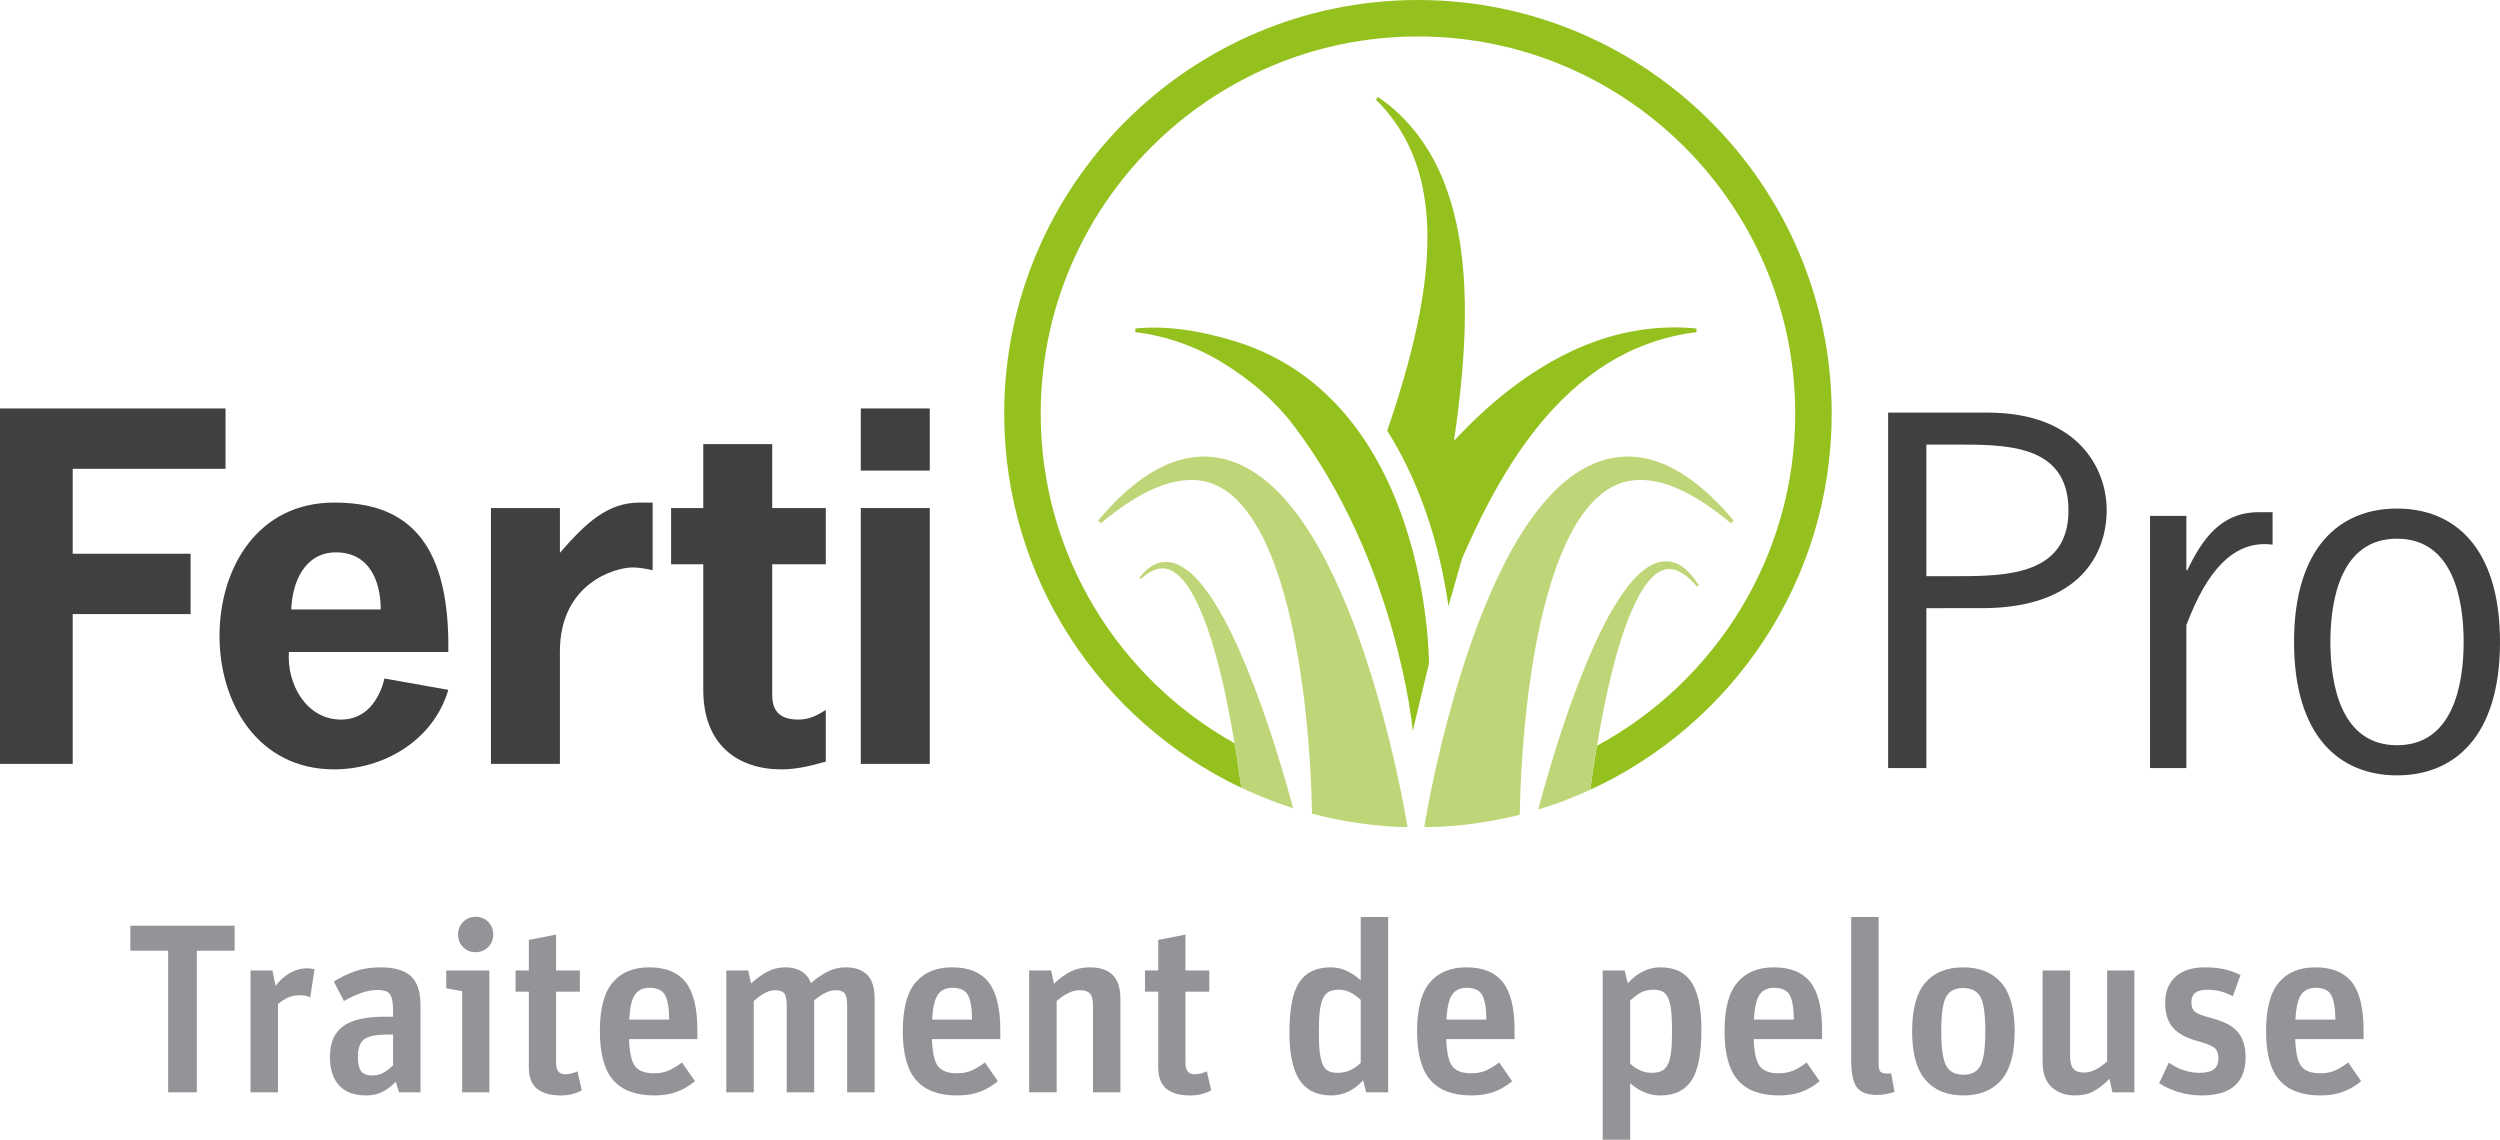 <?xml version="1.0" encoding="utf-8"?>
<!-- Generator: Adobe Illustrator 16.0.0, SVG Export Plug-In . SVG Version: 6.00 Build 0)  -->
<!DOCTYPE svg PUBLIC "-//W3C//DTD SVG 1.1//EN" "http://www.w3.org/Graphics/SVG/1.1/DTD/svg11.dtd">
<svg version="1.1" id="Calque_1" xmlns="http://www.w3.org/2000/svg" xmlns:xlink="http://www.w3.org/1999/xlink" x="0px" y="0px"
	 width="272.405px" height="124.188px" viewBox="0 0 272.405 124.188" enable-background="new 0 0 272.405 124.188"
	 xml:space="preserve">
<g>
	<g>
		<g>
			<path fill="#404042" d="M24.575,51.078H7.921v9.259h12.845v6.571H7.921v16.327H0V44.507h24.574V51.078z"/>
			<path fill="#404042" d="M31.481,71.042c-0.254,3.383,1.828,7.365,5.688,7.365c2.691,0,4.164-2.141,4.723-4.479l6.957,1.242
				c-1.627,5.525-7.058,8.662-12.441,8.662c-8.275,0-12.489-7.167-12.489-14.535c0-7.417,4.163-14.536,12.489-14.536
				c7.16,0,12.643,3.334,12.441,16.28H31.481z M41.485,66.409c0-3.135-1.271-6.222-4.875-6.222c-3.402,0-4.772,3.236-4.875,6.222
				H41.485z"/>
			<path fill="#404042" d="M61.008,60.238c2.894-3.336,5.229-5.476,8.682-5.476h1.422v7.369c-0.709-0.151-1.422-0.301-2.183-0.301
				c-1.929,0-7.921,1.744-7.921,9.161v12.245h-7.513V55.359h7.513V60.238z"/>
			<path fill="#404042" d="M84.141,55.359h5.84v6.123h-5.84v14.187c0,1.345,0.406,2.738,2.846,2.738
				c1.269,0,2.082-0.497,2.994-1.045v5.625c-1.573,0.447-3.199,0.846-4.822,0.846c-4.672,0-8.529-2.588-8.529-8.662V61.482h-3.506
				v-6.123h3.506V48.39h7.512V55.359z"/>
			<path fill="#404042" d="M101.309,51.277h-7.515v-6.77h7.515V51.277z M101.309,83.235h-7.515V55.359h7.515V83.235z"/>
		</g>
		<g>
			<path fill="#404042" d="M216.602,44.96c9.85,0,12.946,6.123,12.946,10.604c0,4.729-2.843,10.703-13.606,10.703H209.9V83.69
				h-4.165V44.96H216.602z M209.9,62.781h3.45c5.435,0,12.035-0.199,12.035-7.168c0-7.368-7.107-7.168-12.592-7.168H209.9V62.781z"
				/>
			<path fill="#404042" d="M238.231,62.134h0.104c1.574-3.285,3.604-6.323,7.77-6.323h1.521v3.536
				c-5.178-0.698-7.869,4.779-9.395,8.762V83.69h-3.958V56.21h3.958V62.134z"/>
			<path fill="#404042" d="M249.963,69.949c0-10.304,4.975-14.536,11.219-14.536c6.247,0,11.223,4.232,11.223,14.536
				c0,10.305-4.976,14.536-11.223,14.536C254.938,84.485,249.963,80.254,249.963,69.949z M268.444,69.949
				c0-4.68-1.168-11.251-7.262-11.251c-6.091,0-7.258,6.571-7.258,11.251c0,4.681,1.167,11.252,7.258,11.252
				C267.276,81.201,268.444,74.63,268.444,69.949z"/>
		</g>
	</g>
	<g>
		<g>
			<path fill="#929497" d="M18.323,103.593h-4.12v-2.727h11.36v2.727h-4.119v15.428h-3.121V103.593z"/>
			<path fill="#929497" d="M27.295,105.745h2.389l0.34,1.679c0.455-0.595,0.975-1.063,1.561-1.403
				c0.587-0.342,1.22-0.512,1.902-0.512c0.281,0,0.541,0.035,0.787,0.104l-0.473,3.069c-0.279-0.158-0.638-0.236-1.076-0.236
				c-0.49,0-0.918,0.074-1.285,0.224c-0.367,0.147-0.752,0.397-1.154,0.747v9.604h-2.99V105.745z"/>
			<path fill="#929497" d="M36.95,118.272c-0.665-0.725-0.998-1.762-0.998-3.109c0-1.521,0.473-2.633,1.418-3.33
				c0.945-0.701,2.449-1.051,4.512-1.051h0.945v-0.762c0-0.768-0.105-1.32-0.314-1.652s-0.666-0.498-1.365-0.498
				c-0.594,0-1.191,0.109-1.797,0.326c-0.602,0.221-1.229,0.512-1.876,0.88l-1.101-2.124c0.768-0.49,1.561-0.871,2.375-1.141
				c0.812-0.271,1.717-0.408,2.714-0.408c1.503,0,2.606,0.318,3.306,0.957c0.699,0.64,1.05,1.703,1.05,3.188v9.473h-2.335
				l-0.367-1.154c-0.419,0.454-0.893,0.816-1.416,1.088c-0.525,0.271-1.121,0.406-1.784,0.406
				C38.602,119.36,37.615,118.999,36.95,118.272z M41.791,116.881c0.359-0.2,0.704-0.468,1.036-0.8v-3.357h-0.473
				c-1.364,0-2.266,0.178-2.702,0.537c-0.438,0.357-0.655,0.984-0.655,1.877c0,0.75,0.118,1.281,0.354,1.588
				c0.236,0.306,0.643,0.459,1.221,0.459C41.024,117.185,41.433,117.083,41.791,116.881z"/>
			<path fill="#929497" d="M50.358,108l-1.734-0.313v-1.941h4.697v13.275h-2.963V108z M50.46,103.199
				c-0.367-0.367-0.549-0.822-0.549-1.363c0-0.543,0.182-1.001,0.549-1.378c0.367-0.375,0.823-0.564,1.364-0.564
				c0.543,0,0.998,0.184,1.365,0.552c0.367,0.366,0.552,0.831,0.552,1.391c0,0.541-0.185,0.996-0.552,1.363s-0.83,0.551-1.392,0.551
				C51.274,103.75,50.828,103.566,50.46,103.199z"/>
			<path fill="#929497" d="M56.18,105.745h1.443v-3.332l2.966-0.577v3.909h2.596v2.308h-2.596v7.688
				c0,0.473,0.081,0.809,0.249,1.009c0.164,0.202,0.424,0.304,0.773,0.304c0.314,0,0.691-0.079,1.128-0.236
				c0.089-0.036,0.147-0.062,0.185-0.079l0.471,2.071c-0.333,0.176-0.683,0.311-1.05,0.408c-0.366,0.094-0.786,0.143-1.259,0.143
				c-1.101,0-1.955-0.24-2.559-0.721c-0.602-0.482-0.904-1.264-0.904-2.349v-8.238H56.18V105.745z"/>
			<path fill="#929497" d="M66.819,117.695c-0.971-1.11-1.456-2.891-1.456-5.341c0-2.428,0.463-4.197,1.392-5.298
				c0.926-1.103,2.256-1.653,3.988-1.653c1.8,0,3.125,0.543,3.973,1.627c0.85,1.084,1.273,2.824,1.273,5.221v0.973h-7.451
				c0.052,1.467,0.275,2.455,0.67,2.963s1.079,0.761,2.06,0.761c0.61,0,1.146-0.101,1.601-0.302
				c0.453-0.201,0.934-0.494,1.441-0.879l1.418,2.045c-0.613,0.509-1.273,0.893-1.982,1.156c-0.707,0.262-1.524,0.393-2.451,0.393
				C69.282,119.36,67.792,118.808,66.819,117.695z M69.193,108.368c-0.35,0.49-0.56,1.4-0.628,2.729h4.354
				c-0.017-1.293-0.175-2.195-0.474-2.703c-0.297-0.507-0.856-0.761-1.68-0.761C70.067,107.633,69.542,107.88,69.193,108.368z"/>
			<path fill="#929497" d="M79.137,105.745h2.389l0.312,1.415c0.613-0.56,1.212-0.991,1.799-1.298
				c0.586-0.306,1.229-0.459,1.928-0.459c1.399,0,2.336,0.568,2.806,1.705c0.631-0.542,1.249-0.962,1.851-1.259
				c0.604-0.298,1.248-0.446,1.928-0.446c1.016,0,1.793,0.271,2.336,0.814c0.541,0.541,0.814,1.408,0.814,2.596v10.207h-2.992v-9.42
				c0-0.682-0.092-1.137-0.275-1.363c-0.184-0.228-0.51-0.342-0.983-0.342c-0.367,0-0.749,0.102-1.141,0.301
				c-0.394,0.201-0.793,0.469-1.194,0.801v10.023h-2.99v-9.42c0-0.682-0.092-1.137-0.275-1.363
				c-0.184-0.228-0.514-0.342-0.986-0.342c-0.366,0-0.738,0.102-1.113,0.301c-0.377,0.201-0.783,0.496-1.221,0.88v9.944h-2.99
				V105.745z"/>
			<path fill="#929497" d="M99.825,117.695c-0.971-1.11-1.456-2.891-1.456-5.341c0-2.428,0.464-4.197,1.39-5.298
				c0.926-1.103,2.256-1.653,3.988-1.653c1.803,0,3.127,0.543,3.975,1.627s1.273,2.824,1.273,5.221v0.973h-7.453
				c0.055,1.467,0.275,2.455,0.67,2.963c0.394,0.508,1.081,0.761,2.059,0.761c0.613,0,1.146-0.101,1.602-0.302
				s0.936-0.494,1.443-0.879l1.416,2.045c-0.613,0.509-1.273,0.893-1.98,1.156c-0.709,0.262-1.527,0.393-2.453,0.393
				C102.286,119.36,100.795,118.808,99.825,117.695z M102.199,108.368c-0.35,0.49-0.562,1.4-0.63,2.729h4.354
				c-0.017-1.293-0.174-2.195-0.47-2.703c-0.298-0.507-0.856-0.761-1.681-0.761C103.073,107.633,102.549,107.88,102.199,108.368z"/>
			<path fill="#929497" d="M112.14,105.745h2.39l0.314,1.442c0.594-0.577,1.202-1.019,1.822-1.325
				c0.621-0.306,1.316-0.459,2.084-0.459c1.087,0,1.912,0.275,2.48,0.827c0.57,0.55,0.853,1.43,0.853,2.636v10.154h-2.989v-9.394
				c0-0.664-0.109-1.12-0.328-1.363c-0.219-0.245-0.581-0.368-1.089-0.368c-0.438,0-0.866,0.104-1.286,0.315
				c-0.418,0.21-0.84,0.497-1.258,0.865v9.944h-2.993V105.745z"/>
			<path fill="#929497" d="M124.761,105.745h1.443v-3.332l2.964-0.577v3.909h2.598v2.308h-2.598v7.688
				c0,0.473,0.083,0.809,0.25,1.009c0.166,0.202,0.424,0.304,0.774,0.304c0.312,0,0.689-0.079,1.128-0.236
				c0.086-0.036,0.147-0.062,0.182-0.079l0.474,2.071c-0.333,0.176-0.683,0.311-1.05,0.408c-0.367,0.094-0.788,0.143-1.258,0.143
				c-1.104,0-1.957-0.24-2.561-0.721c-0.603-0.482-0.903-1.264-0.903-2.349v-8.238h-1.443V105.745z"/>
			<path fill="#929497" d="M143.191,119.021c-0.55-0.229-1.027-0.6-1.432-1.115c-0.401-0.516-0.712-1.221-0.931-2.111
				c-0.22-0.894-0.328-1.994-0.328-3.307c0-2.57,0.359-4.395,1.076-5.47c0.717-1.077,1.854-1.614,3.412-1.614
				c0.648,0,1.246,0.137,1.798,0.408c0.55,0.27,1.044,0.607,1.48,1.009v-6.9h2.993v19.101h-2.39l-0.341-1.312
				c-1.014,1.102-2.169,1.652-3.465,1.652C144.368,119.36,143.743,119.248,143.191,119.021z M147.114,116.618
				c0.402-0.184,0.786-0.449,1.153-0.799v-6.875c-0.333-0.314-0.694-0.576-1.089-0.787c-0.392-0.209-0.808-0.312-1.246-0.312
				c-0.436,0-0.791,0.061-1.062,0.182c-0.271,0.123-0.495,0.348-0.671,0.67c-0.174,0.324-0.3,0.778-0.379,1.364
				c-0.078,0.586-0.117,1.359-0.117,2.322c0,0.944,0.033,1.71,0.103,2.294c0.071,0.588,0.185,1.041,0.343,1.365
				s0.361,0.547,0.615,0.669c0.254,0.124,0.582,0.185,0.983,0.185C146.254,116.896,146.71,116.804,147.114,116.618z"/>
			<path fill="#929497" d="M155.861,117.695c-0.968-1.11-1.453-2.891-1.453-5.341c0-2.428,0.46-4.197,1.39-5.298
				c0.926-1.103,2.256-1.653,3.987-1.653c1.801,0,3.126,0.543,3.976,1.627c0.848,1.084,1.271,2.824,1.271,5.221v0.973h-7.451
				c0.054,1.467,0.275,2.455,0.67,2.963s1.078,0.761,2.059,0.761c0.611,0,1.146-0.101,1.602-0.302
				c0.453-0.201,0.934-0.494,1.443-0.879l1.414,2.045c-0.611,0.509-1.271,0.893-1.979,1.156c-0.709,0.262-1.527,0.393-2.455,0.393
				C158.325,119.36,156.832,118.808,155.861,117.695z M158.238,108.368c-0.353,0.49-0.562,1.4-0.63,2.729h4.354
				c-0.017-1.293-0.175-2.195-0.474-2.703c-0.295-0.507-0.856-0.761-1.677-0.761C159.112,107.633,158.585,107.88,158.238,108.368z"
				/>
			<path fill="#929497" d="M174.635,105.745h2.387l0.34,1.391c1.066-1.154,2.248-1.732,3.545-1.732c0.697,0,1.32,0.11,1.861,0.329
				c0.543,0.218,1.008,0.584,1.402,1.101c0.394,0.516,0.697,1.217,0.906,2.1s0.314,1.973,0.314,3.265
				c0,2.591-0.359,4.431-1.076,5.524c-0.717,1.092-1.852,1.639-3.408,1.639c-0.648,0-1.252-0.127-1.813-0.379
				c-0.56-0.253-1.05-0.573-1.468-0.959v6.165h-2.99V105.745z M181.01,116.711c0.277-0.122,0.504-0.341,0.682-0.655
				c0.176-0.314,0.303-0.766,0.382-1.352c0.077-0.586,0.116-1.369,0.116-2.35c0-0.943-0.035-1.708-0.104-2.294
				c-0.072-0.586-0.186-1.04-0.343-1.364c-0.155-0.322-0.362-0.547-0.616-0.67c-0.254-0.121-0.59-0.182-1.01-0.182
				c-0.49,0-0.926,0.099-1.312,0.299c-0.385,0.203-0.778,0.496-1.18,0.88v6.874c0.314,0.298,0.67,0.537,1.062,0.721
				c0.394,0.186,0.811,0.277,1.246,0.277C180.372,116.896,180.729,116.835,181.01,116.711z"/>
			<path fill="#929497" d="M189.365,117.695c-0.971-1.11-1.456-2.891-1.456-5.341c0-2.428,0.463-4.197,1.393-5.298
				c0.926-1.103,2.254-1.653,3.986-1.653c1.801,0,3.127,0.543,3.977,1.627c0.848,1.084,1.271,2.824,1.271,5.221v0.973h-7.45
				c0.051,1.467,0.275,2.455,0.67,2.963c0.391,0.508,1.078,0.761,2.059,0.761c0.611,0,1.146-0.101,1.6-0.302
				c0.455-0.201,0.936-0.494,1.445-0.879l1.414,2.045c-0.613,0.509-1.271,0.893-1.98,1.156c-0.707,0.262-1.525,0.393-2.453,0.393
				C191.829,119.36,190.335,118.808,189.365,117.695z M191.739,108.368c-0.35,0.49-0.559,1.4-0.631,2.729h4.355
				c-0.015-1.293-0.172-2.195-0.471-2.703c-0.295-0.507-0.857-0.761-1.68-0.761C192.614,107.633,192.088,107.88,191.739,108.368z"/>
			<path fill="#929497" d="M202.313,118.456c-0.403-0.568-0.604-1.525-0.604-2.872V99.92h2.99v16.031
				c0,0.419,0.067,0.694,0.197,0.825c0.133,0.132,0.383,0.198,0.75,0.198c0.137,0,0.277-0.011,0.418-0.027l0.367,2.021
				c-0.244,0.087-0.537,0.166-0.877,0.237c-0.343,0.067-0.68,0.103-1.013,0.103C203.459,119.308,202.715,119.024,202.313,118.456z"
				/>
			<path fill="#929497" d="M209.803,117.669c-0.97-1.129-1.455-2.9-1.455-5.314c0-2.412,0.48-4.175,1.443-5.285
				c0.961-1.111,2.336-1.666,4.119-1.666c1.8,0,3.187,0.563,4.16,1.692c0.967,1.127,1.453,2.891,1.453,5.287
				c0,2.413-0.486,4.179-1.453,5.298c-0.974,1.12-2.351,1.68-4.134,1.68C212.151,119.36,210.774,118.797,209.803,117.669z
				 M215.799,116.107c0.35-0.663,0.525-1.915,0.525-3.753c0-1.852-0.181-3.098-0.537-3.737c-0.36-0.638-0.986-0.957-1.877-0.957
				c-0.893,0-1.514,0.323-1.863,0.97c-0.35,0.648-0.524,1.898-0.524,3.753c0,1.835,0.18,3.083,0.538,3.738s0.984,0.983,1.876,0.983
				S215.45,116.772,215.799,116.107z"/>
			<path fill="#929497" d="M223.539,118.442c-0.647-0.611-0.974-1.512-0.974-2.701v-9.996h2.993v9.287
				c0,0.683,0.121,1.159,0.367,1.43c0.243,0.272,0.62,0.406,1.128,0.406c0.436,0,0.859-0.104,1.273-0.314
				c0.408-0.21,0.835-0.508,1.271-0.893v-9.916h2.965v13.275h-2.389l-0.315-1.469c-0.594,0.594-1.17,1.043-1.729,1.35
				c-0.562,0.306-1.234,0.459-2.021,0.459C225.042,119.36,224.184,119.055,223.539,118.442z"/>
			<path fill="#929497" d="M237.297,118.968c-0.812-0.264-1.49-0.577-2.031-0.945l1.049-2.229c1.066,0.734,2.178,1.102,3.332,1.102
				c0.734,0,1.262-0.128,1.587-0.382c0.322-0.252,0.485-0.65,0.485-1.193c0-0.576-0.168-0.979-0.498-1.206
				c-0.332-0.228-1.015-0.48-2.047-0.762c-1.051-0.297-1.854-0.762-2.414-1.391c-0.562-0.629-0.84-1.538-0.84-2.728
				c0-1.171,0.372-2.104,1.116-2.795c0.741-0.69,1.812-1.036,3.214-1.036c0.82,0,1.532,0.07,2.139,0.21
				c0.604,0.141,1.182,0.35,1.744,0.63l-0.841,2.308c-0.507-0.262-0.976-0.444-1.403-0.551c-0.43-0.104-0.896-0.155-1.404-0.155
				c-1.135,0-1.705,0.444-1.705,1.336c0,0.509,0.137,0.867,0.407,1.076c0.271,0.21,0.843,0.43,1.719,0.654
				c0.577,0.158,1.084,0.334,1.522,0.527c0.436,0.192,0.825,0.445,1.168,0.759c0.34,0.315,0.605,0.72,0.797,1.208
				c0.195,0.488,0.291,1.084,0.291,1.785c0,2.779-1.594,4.17-4.775,4.17C238.983,119.36,238.11,119.229,237.297,118.968z"/>
			<path fill="#929497" d="M248.37,117.695c-0.971-1.11-1.456-2.891-1.456-5.341c0-2.428,0.464-4.197,1.392-5.298
				c0.926-1.103,2.254-1.653,3.988-1.653c1.801,0,3.125,0.543,3.975,1.627c0.848,1.084,1.271,2.824,1.271,5.221v0.973h-7.451
				c0.053,1.467,0.275,2.455,0.67,2.963c0.393,0.508,1.08,0.761,2.06,0.761c0.61,0,1.146-0.101,1.601-0.302
				c0.453-0.201,0.934-0.494,1.443-0.879l1.414,2.045c-0.613,0.509-1.271,0.893-1.98,1.156c-0.707,0.262-1.524,0.393-2.453,0.393
				C250.833,119.36,249.34,118.808,248.37,117.695z M250.745,108.368c-0.351,0.49-0.561,1.4-0.631,2.729h4.354
				c-0.015-1.293-0.173-2.195-0.471-2.703c-0.296-0.507-0.856-0.761-1.68-0.761C251.618,107.633,251.094,107.88,250.745,108.368z"/>
		</g>
	</g>
	<path fill="#95C11F" d="M199.586,45.082C199.586,20.223,179.362,0,154.504,0c-24.858,0-45.084,20.223-45.084,45.082
		c0,17.976,10.58,33.522,25.834,40.757c-0.166-1.244-0.343-2.488-0.537-3.723c-0.059-0.378-0.133-0.752-0.197-1.129
		c-12.589-7.034-21.123-20.489-21.123-35.906c0-22.667,18.441-41.108,41.107-41.108s41.107,18.44,41.107,41.108
		c0,15.612-8.75,29.218-21.6,36.176c-0.035,0.196-0.076,0.394-0.109,0.59c-0.227,1.394-0.434,2.8-0.623,4.204
		C188.788,78.917,199.586,63.241,199.586,45.082z"/>
	<path fill="#BFD678" d="M183.381,51.669c-1.088-0.686-2.29-1.272-3.623-1.614c-1.325-0.343-2.793-0.42-4.215-0.121
		c-2.891,0.587-5.229,2.474-7.005,4.468c-1.8,2.031-3.183,4.282-4.392,6.575c-2.389,4.606-4.082,9.419-5.52,14.271
		c-1.049,3.617-1.946,7.201-2.7,10.903c-0.263,1.299-0.513,2.613-0.739,3.949l0.427,0.033c3.434-0.084,6.776-0.541,9.981-1.355
		c0.023-1.377,0.068-2.764,0.143-4.164c0.138-2.594,0.35-5.205,0.641-7.77c0.549-4.687,1.356-9.355,2.753-13.748
		c0.71-2.185,1.571-4.306,2.724-6.168c1.148-1.848,2.609-3.448,4.474-4.18c1.851-0.769,4.141-0.505,6.271,0.401
		c2.143,0.9,4.144,2.312,6.005,3.87l0.303-0.303C187.315,54.849,185.554,53.063,183.381,51.669z"/>
	<path fill="#BFD678" d="M183.641,62.001c-0.6-0.516-1.439-0.918-2.346-0.835c-0.904,0.072-1.682,0.534-2.32,1.047
		c-0.641,0.524-1.18,1.131-1.668,1.759c-1.916,2.54-3.204,5.377-4.41,8.21c-1.186,2.845-2.205,5.742-3.145,8.661
		c-0.29,0.909-0.559,1.82-0.832,2.729c-0.463,1.531-0.901,3.081-1.318,4.645c1.954-0.596,3.848-1.323,5.678-2.166
		c0.189-1.404,0.396-2.811,0.623-4.204c0.033-0.196,0.074-0.394,0.109-0.59c0.458-2.739,0.984-5.468,1.657-8.149
		c0.739-2.858,1.577-5.732,2.95-8.26c0.695-1.216,1.574-2.47,2.801-2.788c1.257-0.321,2.584,0.757,3.503,1.875l0.19-0.135
		C184.711,63.153,184.25,62.524,183.641,62.001z"/>
	<path fill="#BFD678" d="M152.627,86.141c-0.752-3.696-1.65-7.276-2.697-10.891c-1.439-4.853-3.131-9.665-5.52-14.271
		c-1.208-2.293-2.592-4.544-4.393-6.575c-1.775-1.994-4.113-3.881-7.006-4.468c-1.42-0.299-2.889-0.222-4.214,0.121
		c-1.333,0.342-2.534,0.928-3.623,1.614c-2.175,1.394-3.935,3.179-5.527,5.049l0.304,0.303c1.861-1.558,3.861-2.969,6.004-3.87
		c2.131-0.906,4.422-1.17,6.271-0.401c1.865,0.732,3.325,2.333,4.473,4.18c1.152,1.862,2.016,3.983,2.725,6.168
		c1.396,4.393,2.202,9.062,2.754,13.748c0.285,2.52,0.498,5.088,0.633,7.639c0.076,1.402,0.123,2.795,0.148,4.174
		c3.236,0.858,6.615,1.357,10.092,1.469l0.316-0.025C153.139,88.762,152.89,87.445,152.627,86.141z"/>
	<path fill="#BFD678" d="M139.557,83.364c-0.227-0.746-0.448-1.497-0.688-2.244c-0.908-2.829-1.896-5.637-3.029-8.398
		c-1.15-2.75-2.392-5.492-4.121-8.006c-0.889-1.224-1.877-2.495-3.389-3.198c-0.746-0.344-1.68-0.388-2.419-0.05
		c-0.741,0.324-1.296,0.873-1.757,1.453l0.171,0.154c0.524-0.488,1.128-0.906,1.773-1.071c0.643-0.171,1.28-0.03,1.817,0.318
		c1.084,0.714,1.822,1.963,2.446,3.2c1.224,2.537,2.013,5.32,2.696,8.106c0.584,2.427,1.047,4.888,1.461,7.358
		c0.064,0.377,0.139,0.751,0.197,1.129c0.194,1.234,0.371,2.479,0.537,3.723c1.822,0.862,3.709,1.609,5.655,2.226
		C140.483,86.483,140.03,84.915,139.557,83.364z"/>
	<g>
		<path fill="#95C11F" d="M134.555,37.18c-3.576-1.099-7.27-1.74-10.846-1.389l-0.005,0.398c3.518,0.425,6.815,1.653,9.69,3.446
			c2.884,1.791,5.49,4.005,7.52,6.672c11.353,14.928,13.027,33.33,13.027,33.33l1.764-7.348
			C155.708,72.077,155.708,43.683,134.555,37.18z"/>
		<path fill="#95C11F" d="M184.847,35.792c-3.56-0.352-7.288,0.096-10.811,1.334c-3.527,1.229-6.82,3.179-9.776,5.502
			c-2.092,1.64-4.018,3.468-5.825,5.393c0.123-0.86,0.244-1.722,0.353-2.587c0.527-4.107,0.891-8.288,0.822-12.5
			c-0.074-4.2-0.576-8.481-2.037-12.485c-1.421-3.997-4.012-7.602-7.422-9.874l-0.233,0.286c2.896,2.8,4.594,6.477,5.227,10.253
			c0.655,3.792,0.424,7.682-0.192,11.502c-0.623,3.829-1.643,7.607-2.824,11.371c-0.309,0.98-0.644,1.958-0.974,2.938
			c4.227,6.715,5.961,14.066,6.668,19.133l1.495-5.235c0.945-2.125,1.887-4.168,2.958-6.172c1.581-2.975,3.367-5.818,5.48-8.399
			c2.114-2.578,4.567-4.889,7.435-6.666c2.861-1.779,6.16-2.971,9.662-3.395L184.847,35.792z"/>
	</g>
</g>
</svg>
